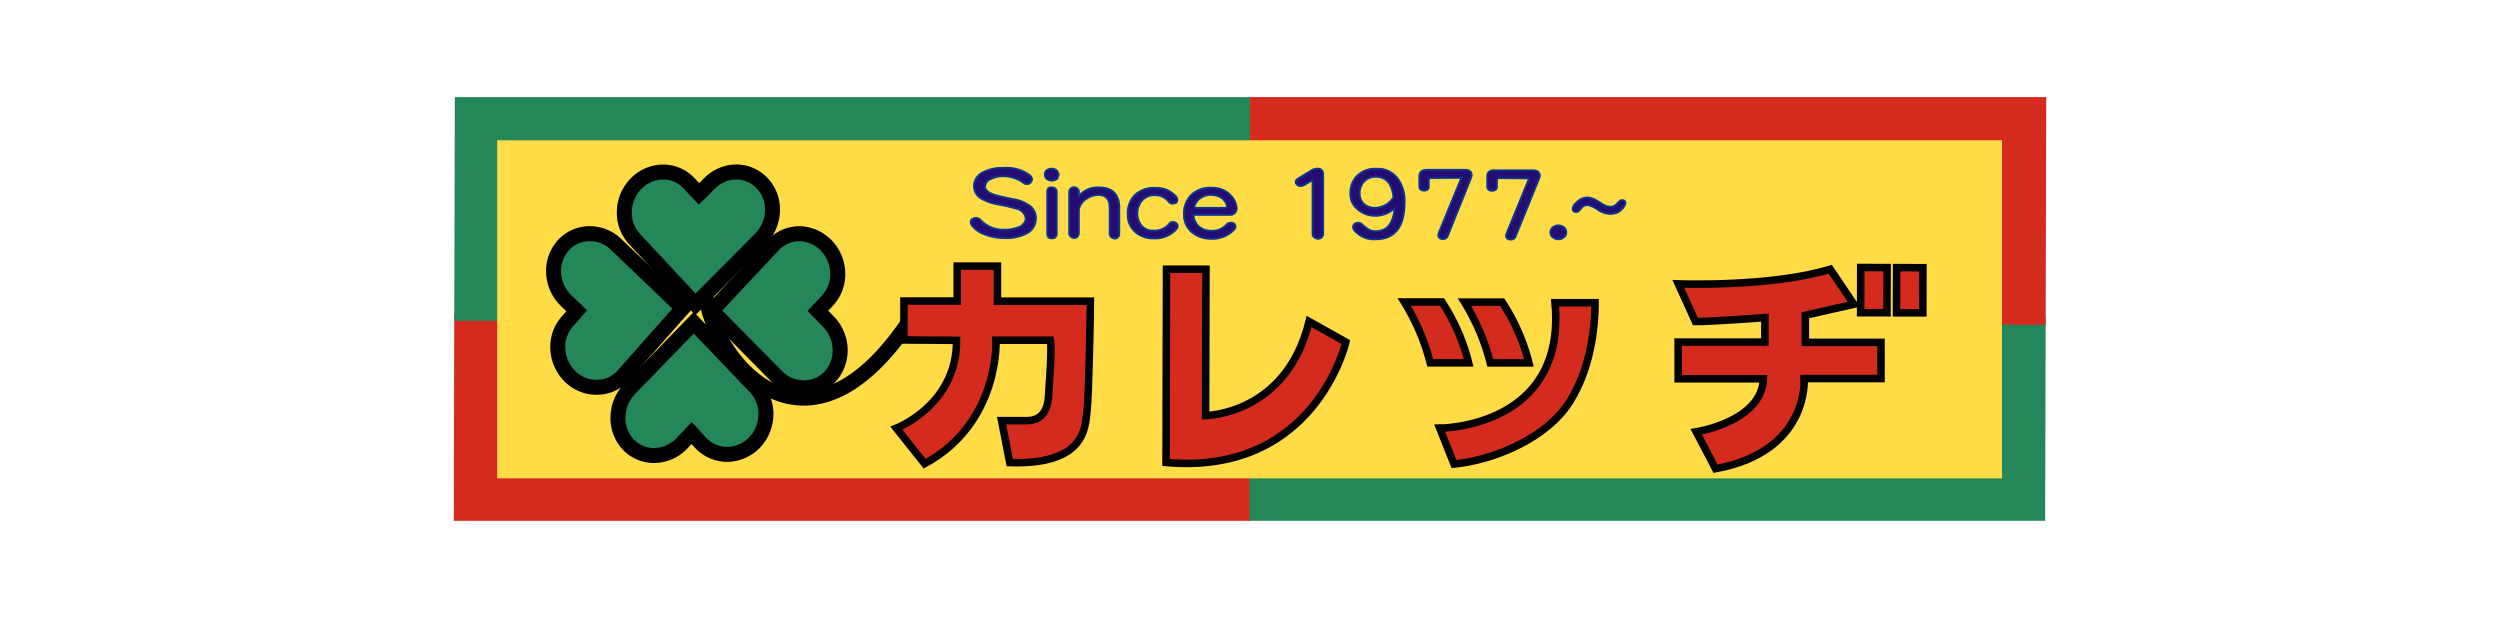 <svg id="レイヤー_1" data-name="レイヤー 1" xmlns="http://www.w3.org/2000/svg" viewBox="0 0 398.5 98.5"><defs><style>.cls-1{fill:#fff;}.cls-2,.cls-5{fill:#238759;}.cls-3,.cls-8{fill:#d52b1e;}.cls-4{fill:#ffdc46;}.cls-5,.cls-6,.cls-8{stroke:#000;stroke-miterlimit:10;}.cls-5,.cls-6{stroke-width:2.39px;}.cls-6{fill:none;}.cls-7{fill:#240c73;stroke:#083692;stroke-width:0.3px;}.cls-8{stroke-width:1.2px;}</style></defs><rect class="cls-1" width="398.5" height="98.5"/><rect class="cls-1" width="398.5" height="98.5"/><polygon class="cls-2" points="326 83.02 198.86 83.02 198.94 50.25 326.08 50.56 326 83.02"/><polygon class="cls-3" points="199.19 83.02 72.33 83.02 72.41 49.94 199.19 50.25 199.19 83.02"/><polygon class="cls-3" points="326.08 51.77 199.25 51.45 199.25 15.47 326.17 15.47 326.08 51.77"/><polygon class="cls-2" points="199.25 51.45 72.41 51.14 72.5 15.48 199.25 15.48 199.25 51.45"/><rect class="cls-4" x="79.25" y="22.36" width="239.87" height="53.89"/><path class="cls-5" d="M124.6,60.78,114.22,50.27,124,39.84A5.71,5.71,0,0,1,128.12,38a6.11,6.11,0,0,1,4.29,1.84,6.54,6.54,0,0,1,1.88,4.39,6.2,6.2,0,0,1-1.61,4.4l-1.56,1.66L132.78,52a6.53,6.53,0,0,1,1.89,4.35,6.2,6.2,0,0,1-1.62,4.45,5.61,5.61,0,0,1-4.17,1.77A6,6,0,0,1,124.6,60.78Z" transform="translate(-0.75 -0.75)"/><path class="cls-5" d="M98.93,39.68l10.65,10.2-9.47,10.7A5.55,5.55,0,0,1,96,62.48a6,6,0,0,1-4.33-1.68,6.6,6.6,0,0,1-2-4.39,6.07,6.07,0,0,1,1.5-4.4l1.51-1.72L91,48.68a6.57,6.57,0,0,1-2-4.36,6.13,6.13,0,0,1,1.51-4.43A5.66,5.66,0,0,1,94.61,38,6,6,0,0,1,98.93,39.68Z" transform="translate(-0.75 -0.75)"/><path class="cls-6" d="M113.37,44.78c-2.25,8,13.46,34.69,32.08,7.52" transform="translate(-0.75 -0.75)"/><path class="cls-5" d="M122,38.8,111.6,49.27l-9.73-10.44a6.17,6.17,0,0,1-1.6-4.4A6.52,6.52,0,0,1,102.16,30a6.1,6.1,0,0,1,4.29-1.83A5.68,5.68,0,0,1,110.62,30l1.55,1.66L113.83,30a6.07,6.07,0,0,1,4.28-1.84A5.67,5.67,0,0,1,122.28,30a6.07,6.07,0,0,1,1.6,4.37A6.61,6.61,0,0,1,122,38.8Z" transform="translate(-0.75 -0.75)"/><path class="cls-5" d="M101.07,62.77,111.33,52.2l9.85,10.28a6.25,6.25,0,0,1,1.66,4.39A6.63,6.63,0,0,1,121,71.32a6.28,6.28,0,0,1-4.27,1.86,5.88,5.88,0,0,1-4.19-1.72L111,69.77l-1.64,1.74a6.25,6.25,0,0,1-4.26,1.85,5.74,5.74,0,0,1-4.19-1.73,6.22,6.22,0,0,1-1.66-4.37A6.76,6.76,0,0,1,101.07,62.77Z" transform="translate(-0.75 -0.75)"/><path class="cls-7" d="M160.71,27.51a6.35,6.35,0,0,1,4.18,1.16,1.23,1.23,0,0,1,.38.66,1.11,1.11,0,0,1-.45.69,1.85,1.85,0,0,1-.42.06.76.76,0,0,1-.58-.24,5.48,5.48,0,0,0-3.18-1,4.22,4.22,0,0,0-1.93.44,1.37,1.37,0,0,0-.94,1.26c0,.47.47.88,1.4,1.24.47.15,1.49.4,3,.71a6,6,0,0,1,2.84,1.15,2.48,2.48,0,0,1,.86,2.05A2.69,2.69,0,0,1,164.33,38a6.88,6.88,0,0,1-3.4.7,8.63,8.63,0,0,1-3.25-.59,4.51,4.51,0,0,1-2-1.41,1,1,0,0,1-.2-.51.56.56,0,0,1,.27-.54,1.15,1.15,0,0,1,.66-.16.94.94,0,0,1,.65.35,5,5,0,0,0,3.84,1.52A5.53,5.53,0,0,0,163,37a1.67,1.67,0,0,0,1.26-1.37,1.84,1.84,0,0,0-1.4-1.59,27.45,27.45,0,0,0-3-.7,8.07,8.07,0,0,1-2.58-.87A2.31,2.31,0,0,1,156,30.44a2.48,2.48,0,0,1,1.57-2.28A6.48,6.48,0,0,1,160.71,27.51Z" transform="translate(-0.75 -0.75)"/><path class="cls-7" d="M168.39,27.63a1.36,1.36,0,0,1,.78.27,1.47,1.47,0,0,1,.33.66,1.94,1.94,0,0,1-.27.72,2.11,2.11,0,0,1-.8.27c-.75-.07-1.13-.39-1.13-1a.81.81,0,0,1,.28-.65A1.28,1.28,0,0,1,168.39,27.63Zm0,3a.72.72,0,0,1,.8.82l0,6.52c0,.52-.27.77-.8.77s-.71-.26-.71-.77V31.41Q167.64,30.6,168.36,30.6Z" transform="translate(-0.75 -0.75)"/><path class="cls-7" d="M175.84,30.62c2.19,0,3.32,1.08,3.32,3.21V38a.73.73,0,0,1-.76.78c-.51-.11-.77-.38-.77-.79V33.83c0-1.31-.6-2-1.79-2a3.33,3.33,0,0,0-1.85.58,2.6,2.6,0,0,0-1.27,1.77v3.69c-.05.51-.29.8-.74.83a1.07,1.07,0,0,1-.56-.25.65.65,0,0,1-.24-.58l0-6.47a.75.75,0,0,1,.29-.64.73.73,0,0,1,.51-.17.87.87,0,0,1,.53.23.67.67,0,0,1,.2.59V32A4,4,0,0,1,175.84,30.62Z" transform="translate(-0.75 -0.75)"/><path class="cls-7" d="M187.72,36.13a.8.8,0,0,1,.69.41.89.89,0,0,1,.06.3.59.59,0,0,1-.21.44,4.53,4.53,0,0,1-3.66,1.47,4.21,4.21,0,0,1-2.85-1,3.59,3.59,0,0,1-1.24-2.87v0a4.1,4.1,0,0,1,1.1-3,4.39,4.39,0,0,1,3.29-1.18A4.18,4.18,0,0,1,188.14,32a.9.9,0,0,1,.28.66.53.53,0,0,1-.28.46l-.53.1a.84.84,0,0,1-.6-.35,2.61,2.61,0,0,0-2.18-1,2.56,2.56,0,0,0-2.1.91,3.15,3.15,0,0,0-.68,2.05,2.93,2.93,0,0,0,.77,2,2.26,2.26,0,0,0,1.71.68h.08a3.15,3.15,0,0,0,2.45-1A.74.74,0,0,1,187.72,36.13Z" transform="translate(-0.75 -0.75)"/><path class="cls-7" d="M193.87,30.67a4.25,4.25,0,0,1,2.47.71,3.92,3.92,0,0,1,1.44,1.95,5.73,5.73,0,0,1,.09.64A1,1,0,0,1,196.79,35L191,35a2.6,2.6,0,0,0,.86,1.85,2.83,2.83,0,0,0,1.92.68h.06a3.11,3.11,0,0,0,2.45-1,.88.88,0,0,1,.67-.28.73.73,0,0,1,.67.34,1,1,0,0,1,.07.31.83.83,0,0,1-.21.44,4.78,4.78,0,0,1-3.71,1.47,4.71,4.71,0,0,1-3.1-1.09,3.67,3.67,0,0,1-1.21-2.89,4.15,4.15,0,0,1,1.16-3A4.38,4.38,0,0,1,193.87,30.67Zm-2.79,3.22h4.85c.25,0,.38-.07.38-.23s0-.13-.06-.35a2.13,2.13,0,0,0-.9-1.08,2.85,2.85,0,0,0-1.49-.4,2.91,2.91,0,0,0-1.78.51A2.38,2.38,0,0,0,191.08,33.89Z" transform="translate(-0.75 -0.75)"/><path class="cls-7" d="M209.92,27.83a1.8,1.8,0,0,1,.81-.2c.63,0,.93.29.93.92l0,9.49a1.11,1.11,0,0,1-.26.59,2.38,2.38,0,0,1-.52.19c-.6-.1-.91-.37-.91-.79l0-8.59-1.22.75a1.67,1.67,0,0,1-.66.22.77.77,0,0,1-.59-.23.54.54,0,0,1-.21-.47c0-.19.15-.36.41-.52Z" transform="translate(-0.75 -0.75)"/><path class="cls-7" d="M217.05,28.8a4.11,4.11,0,0,1,3.13-1.15,3.91,3.91,0,0,1,3.46,1.7,6,6,0,0,1,1,3.54V33c0,3.93-1.56,5.9-4.61,5.89a4.06,4.06,0,0,1-3.39-1.43.93.93,0,0,1-.21-.5.65.65,0,0,1,.48-.64,1.12,1.12,0,0,1,.35-.07.94.94,0,0,1,.6.25,5.61,5.61,0,0,0,1,.8,2.07,2.07,0,0,0,1.19.3c1.81,0,2.79-1.23,3-3.67a4.47,4.47,0,0,1-3,1.22,4.21,4.21,0,0,1-2.84-1A3.07,3.07,0,0,1,216,31.59,3.79,3.79,0,0,1,217.05,28.8Zm2.83,5.08a3.56,3.56,0,0,0,3-1.68c-.25-2.17-1.17-3.27-2.81-3.27a2.46,2.46,0,0,0-1.94.82,2.66,2.66,0,0,0-.65,1.85,2.33,2.33,0,0,0,.66,1.65A2.65,2.65,0,0,0,219.88,33.88Z" transform="translate(-0.75 -0.75)"/><path class="cls-7" d="M228.88,29.12c-.26,0-.38.12-.38.35v.93a.77.77,0,0,1-.2.58,1.07,1.07,0,0,1-.53.15c-.51,0-.78-.23-.78-.73V28.87c0-.71.42-1.05,1.25-1.05l6.05,0c.63,0,1,.26,1.05.82a1.62,1.62,0,0,1-.16.6l-3.65,9.08a.74.74,0,0,1-.73.53.81.81,0,0,1-.71-.29.62.62,0,0,1-.08-.31.92.92,0,0,1,.07-.36l3.61-8.78Z" transform="translate(-0.75 -0.75)"/><path class="cls-7" d="M239.74,29.14a.33.33,0,0,0-.38.36v.93a.76.76,0,0,1-.21.58,1.11,1.11,0,0,1-.54.15c-.53,0-.8-.24-.8-.74V28.9c0-.71.43-1.06,1.28-1h6c.69,0,1.05.27,1.11.83a1.58,1.58,0,0,1-.16.59l-3.69,9.08a.75.75,0,0,1-.75.53.77.77,0,0,1-.7-.28.53.53,0,0,1-.08-.31,1,1,0,0,1,.07-.36l3.6-8.79Z" transform="translate(-0.75 -0.75)"/><path class="cls-7" d="M247.88,37.78a1,1,0,0,1,.36-.77,1.43,1.43,0,0,1,1.83,0,.92.92,0,0,1,.34.76,1,1,0,0,1-.37.8,1.27,1.27,0,0,1-.89.32,1.38,1.38,0,0,1-.92-.34A1,1,0,0,1,247.88,37.78Z" transform="translate(-0.75 -0.75)"/><path class="cls-7" d="M259.8,33.29a1.81,1.81,0,0,1-.49.77,2.74,2.74,0,0,1-.79.59,3,3,0,0,1-1.11.2,4,4,0,0,1-2.07-.73,3.83,3.83,0,0,0-1.59-.69,1.3,1.3,0,0,0-.83.38l-.41.46a.65.65,0,0,1-.49.28c-.4,0-.59-.19-.59-.55a1.32,1.32,0,0,1,.41-.77,5.11,5.11,0,0,1,.7-.62,2.42,2.42,0,0,1,1.25-.38,3,3,0,0,1,1.17.32c.23.11.63.36,1.23.73a2.57,2.57,0,0,0,1.21.43,1.54,1.54,0,0,0,1.15-.54c.3-.35.54-.52.72-.52q.57,0,.57.48A.34.34,0,0,1,259.8,33.29Z" transform="translate(-0.75 -0.75)"/><path class="cls-8" d="M144.84,54.94V48.73l8.49,0V43.17l6.41,0v5.59l14.82,0c0,1.58-.24,15-.54,17.5s-.14,8.62-12.32,8.23l-1.3-6.69,4,0c.63,0,3.08,0,3.45-3.45.12-2,.62-8.18.33-9.37h-8.67s.67,13.13-11.37,19.69L143.63,69s9.69-3.72,9.59-14Z" transform="translate(-0.75 -0.75)"/><path class="cls-8" d="M186.69,43.67l6.29,0L192.92,67s12.87-.13,16.5-15l5.86,3.28s-4.88,21.32-28.66,19.19Z" transform="translate(-0.75 -0.75)"/><path class="cls-8" d="M224.59,48.88h6a31.4,31.4,0,0,1,4.26,9.71h-6.12A35.09,35.09,0,0,0,224.59,48.88Z" transform="translate(-0.75 -0.75)"/><path class="cls-8" d="M234.19,48.9l6,0a31.85,31.85,0,0,1,4.27,9.7h-6.16A34.86,34.86,0,0,0,234.19,48.9Z" transform="translate(-0.75 -0.75)"/><path class="cls-8" d="M248.62,49,255,49c0,2.62-.28,9.76-4,15.72s-12.27,9.41-18.48,10L230.24,69S250.48,69,248.62,49Z" transform="translate(-0.75 -0.75)"/><path class="cls-8" d="M271,52l-2.73-6s14.78.56,24.22-2.34l3.76,5.59L288.52,51v4.32l12.06,0v5.77l-12.25,0s.92,11.63-14.12,14.37l-3.08-5.88s10.44-1.61,10.71-8.45l-13.59,0V55.28l13.82,0V51.38S273,52.05,271,52Z" transform="translate(-0.75 -0.75)"/><rect class="cls-8" x="295.85" y="44.9" width="7.2" height="4.2" transform="translate(250.96 345.58) rotate(-89.86)"/><rect class="cls-8" x="301.56" y="44.92" width="7.2" height="4.2" transform="translate(256.64 351.31) rotate(-89.86)"/></svg>